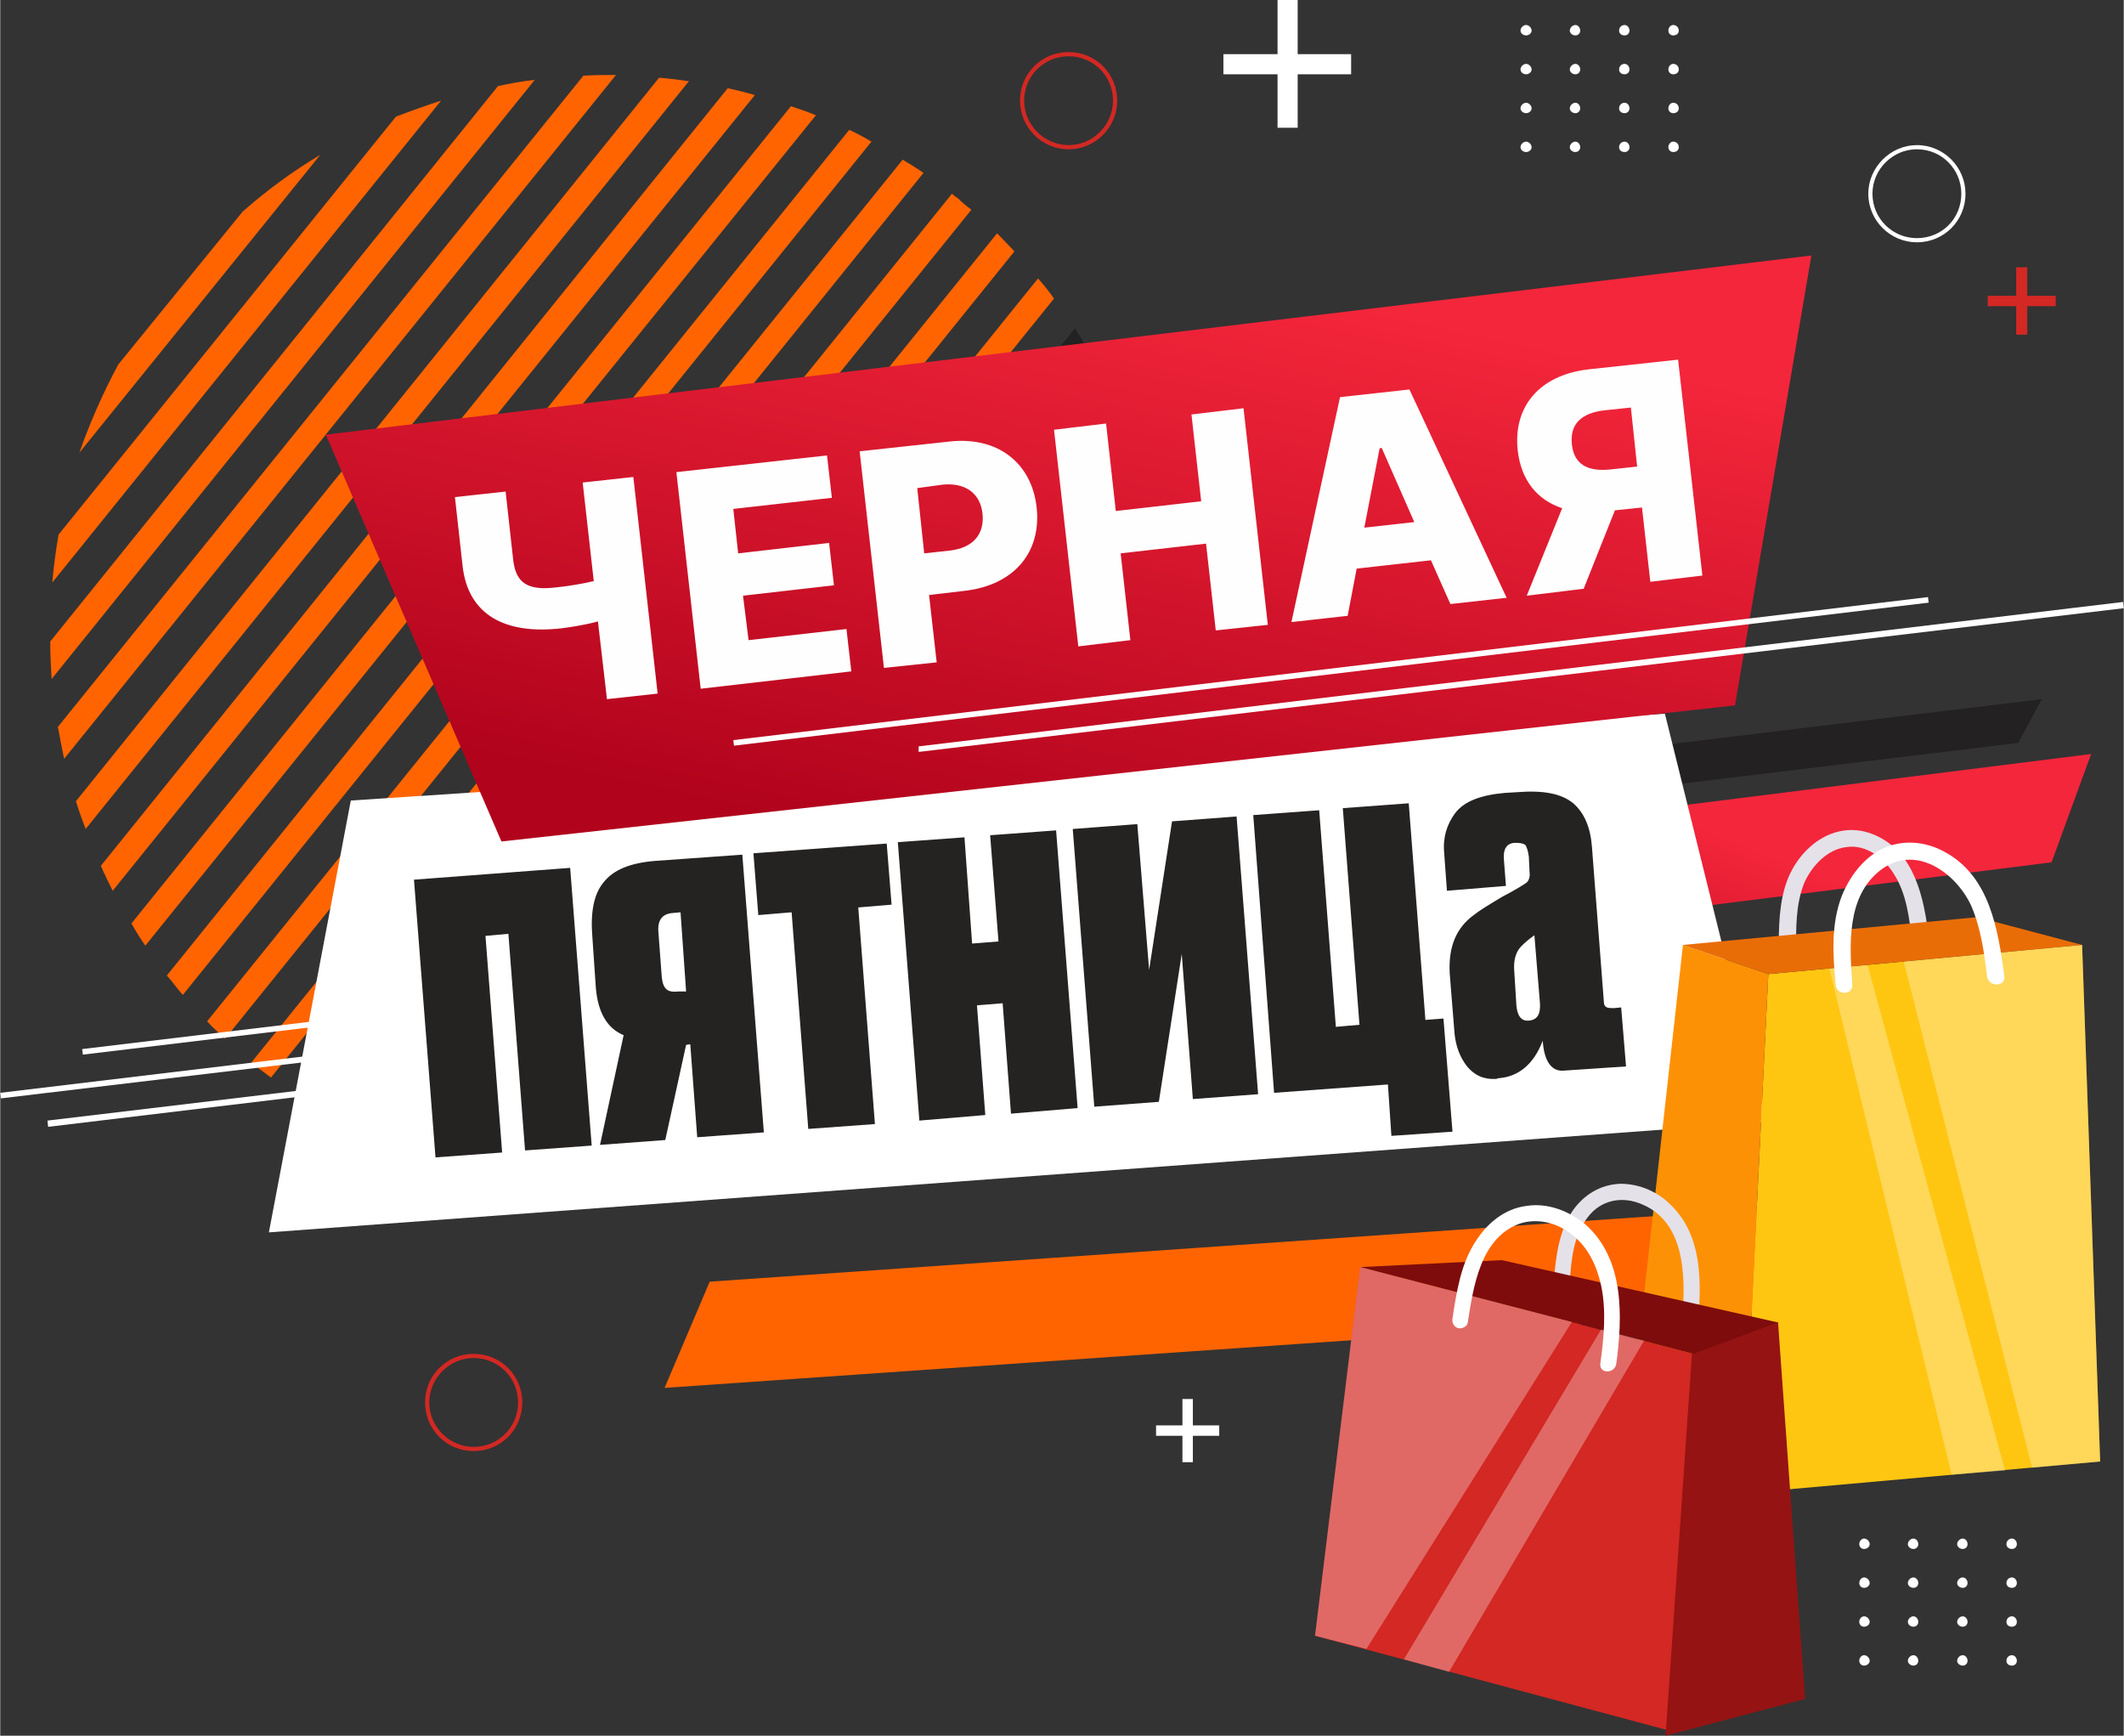 <?xml version="1.0" encoding="UTF-8"?> <!-- Creator: CorelDRAW 2020 (64-Bit) --> <svg xmlns="http://www.w3.org/2000/svg" xmlns:xlink="http://www.w3.org/1999/xlink" xmlns:xodm="http://www.corel.com/coreldraw/odm/2003" xml:space="preserve" width="656px" height="536px" shape-rendering="geometricPrecision" text-rendering="geometricPrecision" image-rendering="optimizeQuality" fill-rule="evenodd" clip-rule="evenodd" viewBox="0 0 30.59 25"><rect x="0" y="0" width="30.59" height="25" fill="#333333" stroke="none"/> <defs> <linearGradient id="id0" gradientUnits="userSpaceOnUse" x1="21.93" y1="10.84" x2="20.33" y2="14.77"> <stop offset="0" stop-opacity="1" stop-color="#F4263B"></stop> <stop offset="1" stop-opacity="1" stop-color="#B1031C"></stop> </linearGradient> <linearGradient id="id1" gradientUnits="userSpaceOnUse" x1="16.31" y1="3.64" x2="14.39" y2="12.52"> <stop offset="0" stop-opacity="1" stop-color="#F4263B"></stop> <stop offset="1" stop-opacity="1" stop-color="#B1031C"></stop> </linearGradient> </defs> <g id="Text">  <polygon fill="#FF6401" fill-rule="nonzero" points="9.57,19.99 10.22,18.46 27.66,17.25 27.01,18.78 "></polygon> <polygon fill="url(#id0)" fill-rule="nonzero" points="12.21,14.6 12.77,13.04 30.12,10.86 29.55,12.42 "></polygon> <polygon fill="#232121" fill-rule="nonzero" points="11.72,12.8 12.05,12.17 29.41,10.07 29.07,10.7 "></polygon> <path fill="#FF6401" fill-rule="nonzero" d="M12.55 2.04c-0.1,-0.06 -0.21,-0.12 -0.32,-0.17l-9.83 12.18c0.08,0.09 0.15,0.19 0.23,0.28l9.92 -12.29z"></path> <path fill="#FF6401" fill-rule="nonzero" d="M11.75 1.66c-0.12,-0.05 -0.24,-0.09 -0.36,-0.13l-9.5 11.77c0.06,0.11 0.13,0.22 0.2,0.32l9.66 -11.96z"></path> <path fill="#FF6401" fill-rule="nonzero" d="M13.3 2.49c-0.1,-0.07 -0.2,-0.13 -0.3,-0.19l-10.02 12.41c0.08,0.09 0.17,0.17 0.26,0.25l10.06 -12.47z"></path> <path fill="#FF6401" fill-rule="nonzero" d="M10.87 1.37c-0.13,-0.04 -0.26,-0.07 -0.39,-0.1l-9.03 11.2c0.05,0.12 0.11,0.24 0.17,0.36l9.25 -11.46z"></path> <path fill="#FF6401" fill-rule="nonzero" d="M9.92 1.17c-0.14,-0.02 -0.28,-0.04 -0.43,-0.05l-8.4 10.42c0.04,0.13 0.09,0.27 0.14,0.4l8.69 -10.77z"></path> <path fill="#232121" fill-rule="nonzero" d="M16.21 12.11l-2.96 3.67c0.64,-0.44 1.24,-0.98 1.75,-1.62 0.52,-0.64 0.92,-1.33 1.21,-2.05z"></path> <path fill="#232121" fill-rule="nonzero" d="M9.99 17.06c0.18,-0.03 0.37,-0.07 0.55,-0.11l6.24 -7.74c0.01,-0.19 0,-0.37 -0.01,-0.56l-6.78 8.41z"></path> <path fill="#FF6401" fill-rule="nonzero" d="M0.83 10.47c0.03,0.16 0.06,0.31 0.09,0.46l7.95 -9.85c-0.15,0 -0.31,0 -0.47,0.01l-7.57 9.38z"></path> <path fill="#232121" fill-rule="nonzero" d="M16.61 10.81c0.05,-0.24 0.09,-0.48 0.12,-0.72l-5.35 6.62c0.23,-0.08 0.46,-0.17 0.68,-0.27l4.55 -5.63z"></path> <path fill="#FF6401" fill-rule="nonzero" d="M3.9 15.52l10.09 -12.5c-0.07,-0.05 -0.13,-0.1 -0.19,-0.16 -0.03,-0.02 -0.06,-0.04 -0.09,-0.07l-10.09 12.51c0.03,0.02 0.05,0.05 0.08,0.07 0.07,0.05 0.13,0.1 0.2,0.15z"></path> <path fill="#FF6401" fill-rule="nonzero" d="M1.7 5.25c-0.22,0.41 -0.41,0.84 -0.56,1.27l3.47 -4.29c-0.4,0.24 -0.77,0.51 -1.12,0.82l-1.79 2.2z"></path> <path fill="#FF6401" fill-rule="nonzero" d="M6.35 1.45c-0.22,0.07 -0.44,0.15 -0.65,0.23l-4.86 6.02c-0.04,0.23 -0.07,0.46 -0.09,0.69l5.6 -6.94z"></path> <path fill="#232121" fill-rule="nonzero" d="M16.7 7.94c-0.03,-0.16 -0.05,-0.32 -0.09,-0.47l-7.81 9.68c0.16,0 0.32,0 0.48,-0.01l7.42 -9.2z"></path> <path fill="#FF6401" fill-rule="nonzero" d="M7.7 1.15c-0.18,0.02 -0.35,0.05 -0.53,0.09l-6.45 8c0,0.18 0.01,0.36 0.02,0.54l6.96 -8.63z"></path> <path fill="#232121" fill-rule="nonzero" d="M15.68 5.06c-0.06,-0.11 -0.13,-0.22 -0.2,-0.33l-9.6 11.9c0.12,0.04 0.24,0.08 0.36,0.12l9.44 -11.69z"></path> <path fill="#FF6401" fill-rule="nonzero" d="M14.61 3.62c-0.08,-0.08 -0.16,-0.17 -0.25,-0.26l-10.05 12.46c0.1,0.06 0.21,0.13 0.31,0.19l9.99 -12.39z"></path> <path fill="#FF6401" fill-rule="nonzero" d="M15.18 4.3c-0.07,-0.1 -0.15,-0.2 -0.23,-0.29l-9.88 12.25c0.11,0.06 0.22,0.11 0.33,0.16l9.78 -12.12z"></path> <path fill="#232121" fill-rule="nonzero" d="M16.46 6.85c-0.04,-0.13 -0.08,-0.27 -0.13,-0.41l-8.59 10.65c0.14,0.02 0.28,0.03 0.43,0.04l8.29 -10.28z"></path> <path fill="#232121" fill-rule="nonzero" d="M16.11 5.9c-0.05,-0.12 -0.1,-0.24 -0.16,-0.36l-9.18 11.37c0.13,0.03 0.26,0.06 0.39,0.09l8.95 -11.1z"></path> <polygon fill="white" fill-rule="nonzero" points="0.01,15.82 0,15.74 17.36,13.66 17.37,13.75 "></polygon> <polygon fill="white" fill-rule="nonzero" points="1.19,15.19 1.18,15.11 18.53,13.03 18.54,13.11 "></polygon> <polygon fill="white" fill-rule="nonzero" points="0.69,16.23 0.68,16.14 18.04,14.07 18.04,14.15 "></polygon> <path fill="#D32823" fill-rule="nonzero" d="M6.82 20.9c-0.39,0 -0.7,-0.31 -0.7,-0.7 0,-0.39 0.31,-0.7 0.7,-0.7 0.39,0 0.7,0.31 0.7,0.7 0,0.39 -0.31,0.7 -0.7,0.7zm0 -1.34l0 0c-0.35,0 -0.64,0.29 -0.64,0.64 0,0.35 0.29,0.64 0.64,0.64 0.36,0 0.64,-0.29 0.64,-0.64 0,-0.35 -0.28,-0.64 -0.64,-0.64z"></path> <path fill="#D32823" fill-rule="nonzero" d="M15.39 2.15c-0.39,0 -0.7,-0.32 -0.7,-0.7 0,-0.39 0.31,-0.7 0.7,-0.7 0.39,0 0.7,0.31 0.7,0.7 0,0.38 -0.31,0.7 -0.7,0.7zm0 -1.34l0 0c-0.35,0 -0.64,0.28 -0.64,0.64 0,0.35 0.29,0.64 0.64,0.64 0.35,0 0.64,-0.29 0.64,-0.64 0,-0.36 -0.29,-0.64 -0.64,-0.64z"></path> <path fill="white" fill-rule="nonzero" d="M27.61 3.49c-0.38,0 -0.7,-0.31 -0.7,-0.7 0,-0.38 0.32,-0.7 0.7,-0.7 0.39,0 0.7,0.32 0.7,0.7 0,0.39 -0.31,0.7 -0.7,0.7zm0 -1.34l0 0c-0.35,0 -0.64,0.29 -0.64,0.64 0,0.36 0.29,0.64 0.64,0.64 0.36,0 0.64,-0.28 0.64,-0.64 0,-0.35 -0.28,-0.64 -0.64,-0.64z"></path> <polygon fill="white" fill-rule="nonzero" points="19.46,0.78 18.69,0.78 18.69,0 18.63,0 18.46,0 18.4,0 18.4,0.78 17.62,0.78 17.62,1.07 18.4,1.07 18.4,1.84 18.46,1.84 18.63,1.84 18.69,1.84 18.69,1.07 19.46,1.07 "></polygon> <polygon fill="white" fill-rule="nonzero" points="17.56,20.53 17.18,20.53 17.18,20.15 17.15,20.15 17.06,20.15 17.03,20.15 17.03,20.53 16.65,20.53 16.65,20.68 17.03,20.68 17.03,21.06 17.06,21.06 17.15,21.06 17.18,21.06 17.18,20.68 17.56,20.68 "></polygon> <polygon fill="#D32823" fill-rule="nonzero" points="29.61,4.26 29.2,4.26 29.2,3.85 29.16,3.85 29.07,3.85 29.04,3.85 29.04,4.26 28.63,4.26 28.63,4.41 29.04,4.41 29.04,4.82 29.07,4.82 29.16,4.82 29.2,4.82 29.2,4.41 29.61,4.41 "></polygon> <path fill="white" fill-rule="nonzero" d="M26.93 22.24c0,0.04 -0.04,0.07 -0.08,0.07 -0.04,0 -0.07,-0.03 -0.07,-0.07 0,-0.04 0.03,-0.08 0.07,-0.08 0.04,0 0.08,0.04 0.08,0.08z"></path> <path fill="white" fill-rule="nonzero" d="M27.63 22.24c0,0.04 -0.03,0.07 -0.07,0.07 -0.04,0 -0.08,-0.03 -0.08,-0.07 0,-0.04 0.04,-0.08 0.08,-0.08 0.04,0 0.07,0.04 0.07,0.08z"></path> <path fill="white" fill-rule="nonzero" d="M28.34 22.24c0,0.04 -0.03,0.07 -0.07,0.07 -0.04,0 -0.08,-0.03 -0.08,-0.07 0,-0.04 0.04,-0.08 0.08,-0.08 0.04,0 0.07,0.04 0.07,0.08z"></path> <path fill="white" fill-rule="nonzero" d="M29.05 22.24c0,0.04 -0.03,0.07 -0.07,0.07 -0.05,0 -0.08,-0.03 -0.08,-0.07 0,-0.04 0.03,-0.08 0.08,-0.08 0.04,0 0.07,0.04 0.07,0.08z"></path> <path fill="white" fill-rule="nonzero" d="M26.93 22.8c0,0.04 -0.04,0.07 -0.08,0.07 -0.04,0 -0.07,-0.03 -0.07,-0.07 0,-0.04 0.03,-0.08 0.07,-0.08 0.04,0 0.08,0.04 0.08,0.08z"></path> <path fill="white" fill-rule="nonzero" d="M27.63 22.8c0,0.04 -0.03,0.07 -0.07,0.07 -0.04,0 -0.08,-0.03 -0.08,-0.07 0,-0.04 0.04,-0.08 0.08,-0.08 0.04,0 0.07,0.04 0.07,0.08z"></path> <path fill="white" fill-rule="nonzero" d="M28.34 22.8c0,0.04 -0.03,0.07 -0.07,0.07 -0.04,0 -0.08,-0.03 -0.08,-0.07 0,-0.04 0.04,-0.08 0.08,-0.08 0.04,0 0.07,0.04 0.07,0.08z"></path> <path fill="white" fill-rule="nonzero" d="M29.05 22.8c0,0.04 -0.03,0.07 -0.07,0.07 -0.05,0 -0.08,-0.03 -0.08,-0.07 0,-0.04 0.03,-0.08 0.08,-0.08 0.04,0 0.07,0.04 0.07,0.08z"></path> <path fill="white" fill-rule="nonzero" d="M26.93 23.36c0,0.04 -0.04,0.07 -0.08,0.07 -0.04,0 -0.07,-0.03 -0.07,-0.07 0,-0.04 0.03,-0.08 0.07,-0.08 0.04,0 0.08,0.04 0.08,0.08z"></path> <path fill="white" fill-rule="nonzero" d="M27.63 23.36c0,0.04 -0.03,0.07 -0.07,0.07 -0.04,0 -0.08,-0.03 -0.08,-0.07 0,-0.04 0.04,-0.08 0.08,-0.08 0.04,0 0.07,0.04 0.07,0.08z"></path> <path fill="white" fill-rule="nonzero" d="M28.34 23.36c0,0.04 -0.03,0.07 -0.07,0.07 -0.04,0 -0.08,-0.03 -0.08,-0.07 0,-0.04 0.04,-0.08 0.08,-0.08 0.04,0 0.07,0.04 0.07,0.08z"></path> <path fill="white" fill-rule="nonzero" d="M29.05 23.36c0,0.04 -0.03,0.07 -0.07,0.07 -0.05,0 -0.08,-0.03 -0.08,-0.07 0,-0.04 0.03,-0.08 0.08,-0.08 0.04,0 0.07,0.04 0.07,0.08z"></path> <path fill="white" fill-rule="nonzero" d="M26.93 23.92c0,0.04 -0.04,0.07 -0.08,0.07 -0.04,0 -0.07,-0.03 -0.07,-0.07 0,-0.04 0.03,-0.08 0.07,-0.08 0.04,0 0.08,0.04 0.08,0.08z"></path> <path fill="white" fill-rule="nonzero" d="M27.63 23.92c0,0.04 -0.03,0.07 -0.07,0.07 -0.04,0 -0.08,-0.03 -0.08,-0.07 0,-0.04 0.04,-0.08 0.08,-0.08 0.04,0 0.07,0.04 0.07,0.08z"></path> <path fill="white" fill-rule="nonzero" d="M28.34 23.92c0,0.04 -0.03,0.07 -0.07,0.07 -0.04,0 -0.08,-0.03 -0.08,-0.07 0,-0.04 0.04,-0.08 0.08,-0.08 0.04,0 0.07,0.04 0.07,0.08z"></path> <path fill="white" fill-rule="nonzero" d="M29.05 23.92c0,0.04 -0.03,0.07 -0.07,0.07 -0.05,0 -0.08,-0.03 -0.08,-0.07 0,-0.04 0.03,-0.08 0.08,-0.08 0.04,0 0.07,0.04 0.07,0.08z"></path> <path fill="white" fill-rule="nonzero" d="M22.06 0.44c0,0.04 -0.04,0.07 -0.08,0.07 -0.04,0 -0.08,-0.03 -0.08,-0.07 0,-0.04 0.04,-0.08 0.08,-0.08 0.04,0 0.08,0.04 0.08,0.08z"></path> <path fill="white" fill-rule="nonzero" d="M22.76 0.44c0,0.04 -0.03,0.07 -0.07,0.07 -0.04,0 -0.08,-0.03 -0.08,-0.07 0,-0.04 0.04,-0.08 0.08,-0.08 0.04,0 0.07,0.04 0.07,0.08z"></path> <path fill="white" fill-rule="nonzero" d="M23.47 0.44c0,0.04 -0.03,0.07 -0.07,0.07 -0.05,0 -0.08,-0.03 -0.08,-0.07 0,-0.04 0.03,-0.08 0.08,-0.08 0.04,0 0.07,0.04 0.07,0.08z"></path> <path fill="white" fill-rule="nonzero" d="M24.18 0.44c0,0.04 -0.03,0.07 -0.08,0.07 -0.04,0 -0.07,-0.03 -0.07,-0.07 0,-0.04 0.03,-0.08 0.07,-0.08 0.05,0 0.08,0.04 0.08,0.08z"></path> <path fill="white" fill-rule="nonzero" d="M22.06 1c0,0.04 -0.04,0.07 -0.08,0.07 -0.04,0 -0.08,-0.03 -0.08,-0.07 0,-0.04 0.04,-0.08 0.08,-0.08 0.04,0 0.08,0.04 0.08,0.08z"></path> <path fill="white" fill-rule="nonzero" d="M22.76 1c0,0.04 -0.03,0.07 -0.07,0.07 -0.04,0 -0.08,-0.03 -0.08,-0.07 0,-0.04 0.04,-0.08 0.08,-0.08 0.04,0 0.07,0.04 0.07,0.08z"></path> <path fill="white" fill-rule="nonzero" d="M23.47 1c0,0.04 -0.03,0.07 -0.07,0.07 -0.05,0 -0.08,-0.03 -0.08,-0.07 0,-0.04 0.03,-0.08 0.08,-0.08 0.04,0 0.07,0.04 0.07,0.08z"></path> <path fill="white" fill-rule="nonzero" d="M24.18 1c0,0.04 -0.03,0.07 -0.08,0.07 -0.04,0 -0.07,-0.03 -0.07,-0.07 0,-0.04 0.03,-0.08 0.07,-0.08 0.05,0 0.08,0.04 0.08,0.08z"></path> <path fill="white" fill-rule="nonzero" d="M22.06 1.56c0,0.04 -0.04,0.07 -0.08,0.07 -0.04,0 -0.08,-0.03 -0.08,-0.07 0,-0.04 0.04,-0.08 0.08,-0.08 0.04,0 0.08,0.04 0.08,0.08z"></path> <path fill="white" fill-rule="nonzero" d="M22.76 1.56c0,0.04 -0.03,0.07 -0.07,0.07 -0.04,0 -0.08,-0.03 -0.08,-0.07 0,-0.04 0.04,-0.08 0.08,-0.08 0.04,0 0.07,0.04 0.07,0.08z"></path> <path fill="white" fill-rule="nonzero" d="M23.47 1.56c0,0.04 -0.03,0.07 -0.07,0.07 -0.05,0 -0.08,-0.03 -0.08,-0.07 0,-0.04 0.03,-0.08 0.08,-0.08 0.04,0 0.07,0.04 0.07,0.08z"></path> <path fill="white" fill-rule="nonzero" d="M24.18 1.56c0,0.04 -0.03,0.07 -0.08,0.07 -0.04,0 -0.07,-0.03 -0.07,-0.07 0,-0.04 0.03,-0.08 0.07,-0.08 0.05,0 0.08,0.04 0.08,0.08z"></path> <path fill="white" fill-rule="nonzero" d="M22.06 2.12c0,0.04 -0.04,0.07 -0.08,0.07 -0.04,0 -0.08,-0.03 -0.08,-0.07 0,-0.04 0.04,-0.08 0.08,-0.08 0.04,0 0.08,0.04 0.08,0.08z"></path> <path fill="white" fill-rule="nonzero" d="M22.76 2.12c0,0.04 -0.03,0.07 -0.07,0.07 -0.04,0 -0.08,-0.03 -0.08,-0.07 0,-0.04 0.04,-0.08 0.08,-0.08 0.04,0 0.07,0.04 0.07,0.08z"></path> <path fill="white" fill-rule="nonzero" d="M23.47 2.12c0,0.04 -0.03,0.07 -0.07,0.07 -0.05,0 -0.08,-0.03 -0.08,-0.07 0,-0.04 0.03,-0.08 0.08,-0.08 0.04,0 0.07,0.04 0.07,0.08z"></path> <path fill="white" fill-rule="nonzero" d="M24.18 2.12c0,0.04 -0.03,0.07 -0.08,0.07 -0.04,0 -0.07,-0.03 -0.07,-0.07 0,-0.04 0.03,-0.08 0.07,-0.08 0.05,0 0.08,0.04 0.08,0.08z"></path> <polygon fill="white" fill-rule="nonzero" points="5.05,11.53 3.87,17.75 25.44,16.16 23.98,10.28 "></polygon> <polygon fill="url(#id1)" fill-rule="nonzero" points="4.69,6.26 7.22,12.12 24.99,10.16 26.09,3.68 "></polygon> <polygon fill="white" fill-rule="nonzero" points="10.57,10.74 10.56,10.66 27.77,8.6 27.78,8.68 "></polygon> <polygon fill="white" fill-rule="nonzero" points="13.23,10.83 13.23,10.75 30.58,8.67 30.59,8.76 "></polygon> <path fill="#E4E1E9" fill-rule="nonzero" d="M27.78 13.49c-0.07,-0.56 -0.2,-1.21 -0.77,-1.46 -0.54,-0.24 -1.06,0.13 -1.26,0.63 -0.13,0.33 -0.13,0.7 -0.13,1.05 0,0.16 0.25,0.16 0.25,0 0,-0.33 -0.01,-0.68 0.12,-1 0.11,-0.24 0.33,-0.48 0.61,-0.51 0.28,-0.04 0.54,0.16 0.68,0.39 0.18,0.28 0.22,0.63 0.26,0.96 0.01,0.07 0.1,0.1 0.16,0.09 0.07,-0.02 0.09,-0.09 0.08,-0.15z"></path> <polygon fill="#FFC611" fill-rule="nonzero" points="25.47,14.03 25.1,21.51 30.25,21.05 29.99,13.61 "></polygon> <polygon fill="#FD9105" fill-rule="nonzero" points="25.1,21.51 23.41,21.07 24.24,13.61 25.47,14.03 "></polygon> <polygon fill="#E96D07" fill-rule="nonzero" points="24.24,13.61 28.48,13.21 29.99,13.61 25.47,14.03 "></polygon> <polygon fill="white" fill-rule="nonzero" fill-opacity="0.302" points="29.99,13.61 27.42,13.85 29.27,21.14 30.25,21.05 "></polygon> <polygon fill="white" fill-rule="nonzero" fill-opacity="0.302" points="28.11,21.24 28.88,21.18 26.9,13.9 26.35,13.95 "></polygon> <path fill="white" fill-rule="nonzero" d="M28.87 14.06c-0.09,-0.67 -0.21,-1.44 -0.86,-1.79 -0.29,-0.16 -0.62,-0.18 -0.91,-0.04 -0.27,0.14 -0.46,0.4 -0.57,0.67 -0.16,0.41 -0.13,0.86 -0.09,1.28 0.01,0.16 0.25,0.16 0.24,0 -0.04,-0.56 -0.09,-1.27 0.41,-1.65 0.5,-0.38 1.08,0.04 1.3,0.51 0.14,0.32 0.19,0.68 0.23,1.02 0.02,0.16 0.27,0.16 0.25,0z"></path> <path fill="#E4E1E9" fill-rule="nonzero" d="M24.08 17.37c-0.19,-0.2 -0.46,-0.32 -0.74,-0.32 -0.29,0.01 -0.53,0.16 -0.69,0.39 -0.2,0.3 -0.24,0.66 -0.27,1.01 -0.02,0.14 0.21,0.17 0.23,0.02 0.02,-0.32 0.05,-0.67 0.26,-0.94 0.19,-0.25 0.5,-0.31 0.79,-0.18 0.65,0.28 0.62,1.14 0.56,1.72 -0.01,0.15 0.22,0.18 0.23,0.03 0.06,-0.59 0.08,-1.28 -0.37,-1.73z"></path> <polygon fill="#D32823" fill-rule="nonzero" points="24.39,19.5 24.02,24.92 18.94,23.56 19.59,18.25 "></polygon> <polygon fill="#951313" fill-rule="nonzero" points="23.99,25 26,24.47 25.61,19.05 24.37,19.5 "></polygon> <polygon fill="#7E0C0C" fill-rule="nonzero" points="25.62,19.05 21.63,18.15 19.59,18.25 24.39,19.5 "></polygon> <polygon fill="white" fill-rule="nonzero" fill-opacity="0.302" points="23.68,19.31 23.06,19.15 20.22,23.9 20.87,24.08 "></polygon> <polygon fill="white" fill-rule="nonzero" fill-opacity="0.302" points="22.64,19.04 19.59,18.25 18.94,23.56 19.68,23.75 "></polygon> <path fill="white" fill-rule="nonzero" d="M22.84 17.64c-0.24,-0.2 -0.55,-0.32 -0.86,-0.27 -0.31,0.04 -0.56,0.25 -0.72,0.5 -0.22,0.33 -0.28,0.73 -0.34,1.12 -0.01,0.06 0.02,0.12 0.08,0.14 0.06,0.01 0.13,-0.02 0.14,-0.08 0.08,-0.51 0.18,-1.23 0.76,-1.43 0.26,-0.08 0.55,0 0.75,0.17 0.23,0.18 0.35,0.45 0.41,0.72 0.08,0.37 0.04,0.76 -0.01,1.13 -0.02,0.15 0.21,0.15 0.23,0 0.09,-0.67 0.12,-1.5 -0.44,-2z"></path> <path fill="#FEFEFE" fill-rule="nonzero" d="M6.55 7.16l0.11 0.99c0.08,0.72 0.63,0.99 1.42,0.9 0.09,-0.01 0.36,-0.05 0.53,-0.1l0.13 1.12 0.73 -0.08 -0.35 -3.12 -0.73 0.08 0.16 1.42c-0.17,0.04 -0.42,0.08 -0.54,0.09 -0.41,0.05 -0.58,-0.06 -0.62,-0.39l-0.11 -0.99 -0.73 0.08zm3.54 2.76l2.17 -0.25 -0.07 -0.61 -1.41 0.16 -0.08 -0.64 1.31 -0.15 -0.07 -0.61 -1.31 0.15 -0.07 -0.64 1.42 -0.16 -0.07 -0.61 -2.17 0.24 0.35 3.12zm2.64 -0.3l0.76 -0.08 -0.11 -0.97 0.51 -0.06c0.71,-0.08 1.11,-0.55 1.04,-1.2 -0.07,-0.64 -0.56,-1.03 -1.26,-0.95l-1.29 0.14 0.35 3.12zm0.58 -1.65l-0.1 -0.94 0.37 -0.05c0.33,-0.03 0.54,0.13 0.57,0.42 0.03,0.29 -0.13,0.49 -0.47,0.53l-0.37 0.04zm2.22 1.34l0.75 -0.09 -0.14 -1.25 1.23 -0.14 0.14 1.25 0.75 -0.08 -0.35 -3.12 -0.75 0.09 0.14 1.25 -1.23 0.14 -0.14 -1.26 -0.75 0.09 0.35 3.12zm3.88 -0.44l0.13 -0.68 1.07 -0.12 0.28 0.63 0.81 -0.09 -1.4 -3 -1 0.11 -0.7 3.24 0.81 -0.09zm0.24 -1.27l0.22 -1.14 0.03 -0.01 0.47 1.07 -0.72 0.08zm4.87 0.69l-0.35 -3.11 -1.29 0.14c-0.7,0.08 -1.09,0.53 -1.02,1.17 0.05,0.43 0.28,0.71 0.64,0.83l-0.51 1.26 0.82 -0.1 0.45 -1.13 0.39 -0.04 0.12 1.07 0.75 -0.09zm-0.94 -1.57l-0.37 0.04c-0.34,0.04 -0.54,-0.07 -0.57,-0.36 -0.03,-0.29 0.13,-0.45 0.47,-0.49l0.38 -0.04 0.09 0.85z"></path> <path fill="#252322" fill-rule="nonzero" d="M7.23 16.6l-0.96 0.07 -0.31 -4 2.25 -0.17 0.31 4 -0.96 0.07 -0.24 -3.12 -0.33 0.03 0.24 3.12zm2.71 -1.56l-0.06 0.01 -0.3 1.37 -0.94 0.07 0.34 -1.58c-0.24,-0.1 -0.37,-0.33 -0.4,-0.68l-0.05 -0.73c-0.03,-0.36 0.02,-0.62 0.16,-0.79 0.14,-0.18 0.38,-0.28 0.74,-0.31l1.26 -0.09 0.31 4 -0.96 0.07 -0.1 -1.34zm-0.14 -1.9l-0.11 0.01c-0.15,0.01 -0.22,0.1 -0.21,0.26l0.05 0.67c0.01,0.08 0.03,0.14 0.07,0.17 0.03,0.03 0.09,0.04 0.18,0.03l0.1 0 -0.08 -1.14zm1.84 3.12l-0.24 -3.12 -0.48 0.04 -0.07 -0.89 1.92 -0.14 0.07 0.88 -0.48 0.04 0.24 3.12 -0.96 0.07zm2.55 -0.2l-0.95 0.08 -0.31 -4.01 0.96 -0.07 0.11 1.53 0.38 -0.03 -0.12 -1.53 0.95 -0.07 0.31 4 -0.96 0.08 -0.12 -1.59 -0.37 0.03 0.12 1.58zm3.93 -0.3l-0.94 0.07 -0.16 -2.09 -0.33 2.13 -0.93 0.07 -0.31 -4 0.93 -0.07 0.17 2.1 0.33 -2.14 0.93 -0.07 0.31 4zm2.67 -1.09l0.13 1.63 -0.88 0.06 -0.05 -0.74 -1.64 0.12 -0.3 -4 0.95 -0.07 0.24 3.12 0.34 -0.03 -0.24 -3.12 0.95 -0.07 0.24 3.12 0.26 -0.02zm1.39 -0.22l-0.08 -0.98c-0.11,0.08 -0.19,0.15 -0.23,0.21 -0.05,0.08 -0.07,0.18 -0.06,0.31l0.03 0.48c0.01,0.16 0.07,0.24 0.18,0.23 0.12,-0.01 0.17,-0.09 0.16,-0.25zm-1.23 0.44l-0.07 -0.87c-0.02,-0.38 0.09,-0.66 0.36,-0.85 0.06,-0.05 0.19,-0.13 0.39,-0.25 0.21,-0.11 0.32,-0.18 0.36,-0.21 0.03,-0.03 0.05,-0.08 0.04,-0.15l-0.01 -0.22c-0.01,-0.08 -0.03,-0.14 -0.05,-0.17 -0.03,-0.02 -0.07,-0.03 -0.13,-0.03l-0.03 0c-0.11,0.01 -0.16,0.09 -0.15,0.23l0.03 0.39 -0.85 0.07 -0.04 -0.55c-0.02,-0.22 0.04,-0.41 0.16,-0.57 0.13,-0.17 0.37,-0.26 0.72,-0.29l0.17 -0.01c0.38,-0.03 0.64,0.02 0.81,0.16 0.16,0.14 0.25,0.35 0.27,0.64l0.17 2.21c0,0.04 0.01,0.07 0.03,0.08 0.02,0.02 0.06,0.02 0.12,0.02l0.1 -0.01 0.07 0.85 -0.89 0.06c-0.18,0.02 -0.29,-0.13 -0.31,-0.43 -0.13,0.34 -0.35,0.52 -0.64,0.54l-0.03 0.01c-0.18,0.01 -0.31,-0.05 -0.42,-0.18 -0.1,-0.13 -0.16,-0.28 -0.18,-0.47z"></path> </g> </svg> 